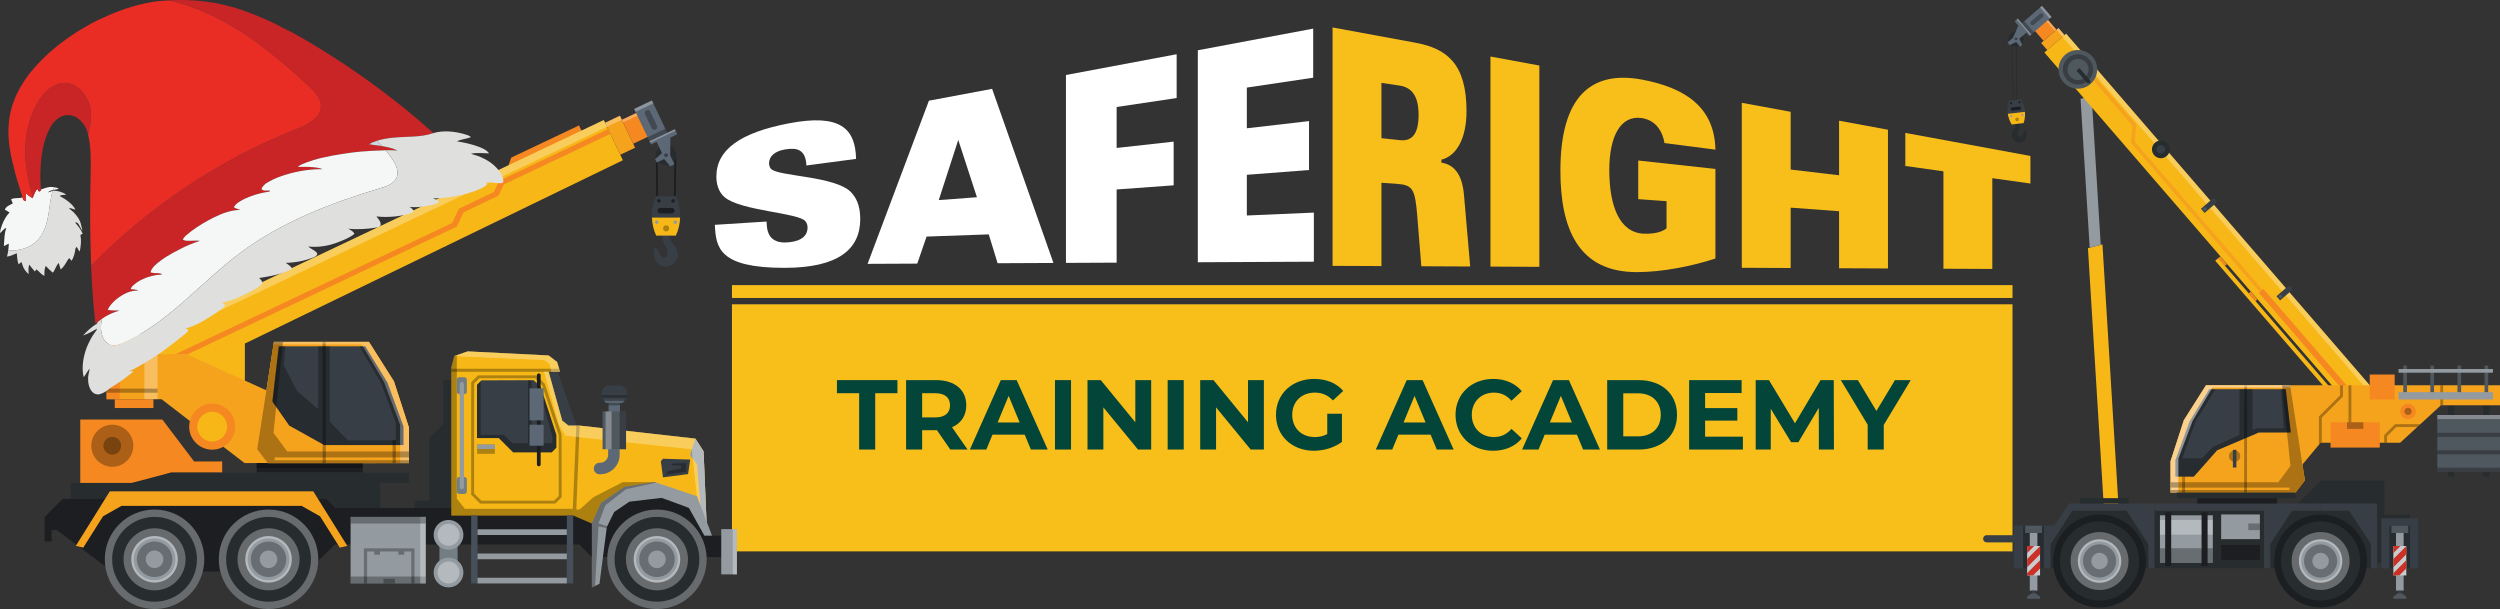 <svg xmlns="http://www.w3.org/2000/svg" viewBox="0 0 5772.73 1406.34"><rect x="0" y="0" width="5772.73" height="1406.34" fill="#333333" stroke="none"/><defs><style>.cls-1{fill:none;}.cls-1,.Graphic_Style_105,.Graphic_Style_112,.cls-2,.cls-3,.cls-4,.cls-5,.cls-6,.cls-7,.cls-8,.cls-9,.cls-10,.cls-11,.cls-12,.cls-13,.cls-14,.cls-15,.cls-16,.cls-17,.cls-18,.cls-19,.cls-20,.cls-21,.cls-22,.cls-23,.cls-24{stroke-width:0px;}.cls-25,.Graphic_Style_105,.Graphic_Style_112{opacity:.3;}.cls-25,.Graphic_Style_105,.Graphic_Style_112,.cls-24{mix-blend-mode:overlay;}.Graphic_Style_105{fill:#010101;}.Graphic_Style_112,.cls-18,.cls-24{fill:#fff;}.cls-26{isolation:isolate;}.cls-2{fill:#f58820;}.cls-3{fill:#f8bf1b;}.cls-4{fill:#f7b817;}.cls-5{fill:#50585f;}.cls-6{fill:#47505a;}.cls-7{fill:#5c6875;}.cls-8{fill:#272c2f;}.cls-9{fill:#373e45;}.cls-10{fill:#1c1e21;}.cls-11{fill:#d0d6de;}.cls-12{fill:#cb3127;}.cls-13{fill:#cacdd0;}.cls-14{fill:#c92527;}.cls-15{fill:#dfdfde;}.cls-16{fill:#939ba1;}.cls-17{fill:#727d84;}.cls-19{fill:#edf2f6;}.cls-20{fill:#f5f6f6;}.cls-21{fill:#ea2d24;}.cls-22{fill:#f5a31d;}.cls-23{fill:#04453a;}.cls-24{opacity:.5;}</style></defs><g class="cls-26"><g id="Layer_2"><g id="Layer_1-2"><rect class="cls-3" x="1690.17" y="702.63" width="2956.89" height="570.57"></rect><rect class="cls-3" x="1690.17" y="658.37" width="2956.89" height="29.65"></rect><path class="cls-23" d="M1983.88,907.95h-51.31v-30.23h139.72v30.23h-51.31v130.1h-37.11v-130.1Z"></path><path class="cls-23" d="M2194.38,1038.05l-30.92-44.67h-34.13v44.67h-37.11v-160.33h69.4c42.83,0,69.63,22.22,69.63,58.18,0,24.05-12.14,41.69-32.98,50.62l35.96,51.54h-39.85ZM2159.56,907.95h-30.23v55.89h30.23c22.68,0,34.13-10.54,34.13-27.94s-11.45-27.94-34.13-27.94Z"></path><path class="cls-23" d="M2366.16,1003.7h-74.44l-14.2,34.36h-38.02l71.46-160.33h36.65l71.69,160.33h-38.94l-14.2-34.36ZM2354.48,975.52l-25.42-61.39-25.42,61.39h50.85Z"></path><path class="cls-23" d="M2436.03,877.72h37.11v160.33h-37.11v-160.33Z"></path><path class="cls-23" d="M2658.2,877.72v160.33h-30.46l-79.94-97.35v97.35h-36.65v-160.33h30.69l79.71,97.35v-97.35h36.65Z"></path><path class="cls-23" d="M2696.23,877.72h37.11v160.33h-37.11v-160.33Z"></path><path class="cls-23" d="M2918.41,877.72v160.33h-30.46l-79.94-97.35v97.35h-36.65v-160.33h30.69l79.71,97.35v-97.35h36.65Z"></path><path class="cls-23" d="M3064.77,955.37h33.9v65.05c-17.64,13.29-41.92,20.39-64.82,20.39-50.39,0-87.5-34.59-87.5-82.92s37.11-82.92,88.18-82.92c28.17,0,51.54,9.62,67.11,27.71l-23.82,21.99c-11.68-12.37-25.2-18.09-41.46-18.09-31.15,0-52.45,20.84-52.45,51.31s21.3,51.31,51.99,51.31c10.08,0,19.47-1.83,28.86-6.87v-46.96Z"></path><path class="cls-23" d="M3303.45,1003.7h-74.44l-14.2,34.36h-38.02l71.46-160.33h36.65l71.69,160.33h-38.94l-14.2-34.36ZM3291.77,975.52l-25.42-61.39-25.42,61.39h50.85Z"></path><path class="cls-23" d="M3360.94,957.89c0-48.33,37.11-82.92,87.04-82.92,27.71,0,50.85,10.08,65.97,28.4l-23.82,21.99c-10.77-12.37-24.28-18.78-40.31-18.78-30.01,0-51.31,21.07-51.31,51.31s21.3,51.31,51.31,51.31c16.03,0,29.55-6.41,40.31-19.01l23.82,21.99c-15.12,18.55-38.25,28.63-66.2,28.63-49.7,0-86.81-34.59-86.81-82.92Z"></path><path class="cls-23" d="M3641.3,1003.7h-74.44l-14.2,34.36h-38.02l71.46-160.33h36.65l71.69,160.33h-38.94l-14.2-34.36ZM3629.62,975.52l-25.42-61.39-25.42,61.39h50.85Z"></path><path class="cls-23" d="M3711.16,877.72h72.84c52.45,0,88.41,31.61,88.41,80.17s-35.96,80.17-88.41,80.17h-72.84v-160.33ZM3782.17,1007.59c31.84,0,52.68-19.01,52.68-49.7s-20.84-49.7-52.68-49.7h-33.9v99.41h33.9Z"></path><path class="cls-23" d="M4024.51,1008.28v29.78h-124.15v-160.33h121.17v29.78h-84.29v34.82h74.44v28.86h-74.44v37.11h87.27Z"></path><path class="cls-23" d="M4199.96,1038.05l-.23-96.2-47.18,79.25h-16.72l-46.96-77.19v94.14h-34.82v-160.33h30.69l60.01,99.64,59.09-99.64h30.46l.46,160.33h-34.82Z"></path><path class="cls-23" d="M4349.76,981.25v56.8h-37.11v-57.26l-62.07-103.07h39.4l42.83,71.23,42.83-71.23h36.42l-62.3,103.53Z"></path><path class="cls-18" d="M1770.03,511.54c.39,17.01,3.47,29.23,10.78,37.04,7.7,7.86,18.09,11.82,33.49,11.3,24.26-.82,50.43-8.46,50.43-34.56,0-5.84-1.92-10.69-5-14.54-15.78-19.5-148.59-23.86-185.93-54.97-15.02-11.99-19.63-31.7-19.63-47.97,0-62.67,55.82-101.57,167.07-122.97,118.18-22.73,153.97,11.01,155.52,82.01l-114.71,15.27c-.77-17.86-5.77-28.34-14.25-33.75-8.08-5.41-19.63-5.81-34.26-3.49-24.64,3.91-37.72,16.24-37.72,32.06,0,4.7,1.54,10.47,5,13.43,18.09,17.06,146.67,16.12,183.62,52.73,10.78,10.94,21.94,28.72,21.94,62.37,0,68.74-48.5,112.97-175.15,112.97-150.9,0-158.21-46.37-160.52-99.33l119.33-7.58Z"></path><path class="cls-18" d="M2144.97,232.51l145.89-27.36,141.66,402.04-128.96.62-20.4-66.61-143.58,5.05-21.56,62.45-114.71.55,141.66-376.74ZM2255.83,455.43l-43.12-132.34-45.04,138.96,88.16-6.62Z"></path><path class="cls-18" d="M2461.39,173.16l255.6-47.94v101.17l-138.58,20.66v94.59l131.65-14.63v100.91l-131.65,9.56v168.99l-117.02.56V173.16Z"></path><path class="cls-18" d="M2765.88,116.06l266.39-49.96v113.3l-153.22,22.84v93.98l143.59-16.57v112.93l-143.59,11.05v93.99l154.75-6.7v113.36l-267.92,1.29V116.06Z"></path><path class="cls-3" d="M3077,63.39l190.85,35.14c73.14,13.48,118.45,48.55,118.45,158.23,0,65.13-24.52,103.9-57.94,111.88v7c26.01,3.73,47.53,22.85,51.99,73.38l14.48,166.34-112.86-.55-9.28-114.95c-5.21-63.88-10.05-72.78-48.64-75.5l-34.17-2.37v192.39l-112.87-.52V63.39ZM3189.87,319.16l43.07,4.48c24.14,2.54,42.71-9.77,42.71-58.28,0-45.62-17.08-63.81-44.55-67.88l-41.23-6.09v127.77Z"></path><path class="cls-3" d="M3441.62,130.52l112.87,20.79v464.8l-112.87-.52V130.52Z"></path><path class="cls-3" d="M3843.37,330.33c-1.5-11.08-5.96-24.29-14.12-35.21-8.18-11.01-20.41-19.77-38.25-22.48-48.26-7.27-74.99,41.17-74.99,119.68,0,83.9,23.74,145.15,79.82,147.28,24.51.93,42.32-4.13,52.36-12.29v-62.78l-65.34-4.67v-89.22l178.21,19.44v206.79c-52.71,17.58-122.52,31.49-181.57,31.49-134.79,0-176.37-99.82-176.37-234.36,0-171.21,70.93-232.34,189-210.05,97.27,18.38,167.08,62.5,168.93,161.6l-117.69-15.22Z"></path><path class="cls-3" d="M4021.96,237.39l112.86,20.77v133.36l111.77,13.18v-125.97l112.89,20.8v320.39l-112.89-.53v-131.64l-111.77-8.27v139.37l-112.86-.53V237.39Z"></path><path class="cls-3" d="M4487.55,395.61l-87.99-12.37v-76.34l288.85,53.19v63.7l-88-12.34v209.59l-112.86-.54v-224.9Z"></path><polygon class="cls-8" points="957.15 1179.49 957.15 1156.04 990.9 1156.04 990.9 1011.61 1023.36 979.15 1023.36 877.83 1060.43 877.83 1049.14 1179.49 957.15 1179.49"></polygon><polygon class="cls-10" points="1556.21 453.36 1557.16 358.33 1561.53 358.33 1560.58 453.36 1556.21 453.36"></polygon><polygon class="cls-10" points="1519.62 453.36 1518.66 358.33 1514.3 358.33 1515.25 453.36 1519.62 453.36"></polygon><rect class="cls-22" x="1412.91" y="271.47" width="37.9" height="81.74" transform="translate(2859.44 -19.02) rotate(154.63)"></rect><rect class="cls-2" x="1445.72" y="259.19" width="67.65" height="61.07" transform="translate(18.57 661.95) rotate(-25.37)"></rect><path class="cls-2" d="M1164.18,409.78l16.39-45.96,156.46-74.2,12.46,26.27-13.61,6.45-6.01-12.66-137.21,65.08-14.29,40.08-14.18-5.06Z"></path><polygon class="cls-4" points="1394.21 277.16 1438.23 369.98 565.42 793.32 565.42 919.94 503.23 919.94 503.23 869.83 323.89 869.83 302.97 863.69 276.4 807.66 1394.21 277.16"></polygon><path class="cls-2" d="M361.05,838.77l682.94-323.9,15.7-32.94,80.59-38.58,12.35-25.92,251.53-119.29,5.24,11.06-245.9,116.62-12.35,25.92-80.59,38.58-15.7,32.94-688.57,326.57-5.24-11.06Z"></path><path class="Graphic_Style_112" d="M1499.96,253.84l-53.7,25.47-7.43,3.52-2.94-6.2,61.12-28.99,2.94,6.2ZM276.4,807.66l7.45,15.71L1387.08,299.78l14.57-6.91,7.15-3.39,27.1-12.85-4.43-9.34-34.24,16.24-3.02-6.37L276.4,807.66Z"></path><circle class="cls-8" cx="1537.91" cy="358.33" r="23.61" transform="translate(-40.88 326.65) rotate(-11.97)"></circle><polygon class="cls-7" points="1486.63 240.93 1505.38 232.04 1540.79 306.71 1558.24 298.43 1563.76 310.07 1547.92 317.58 1547.7 358.86 1557.4 379.31 1547.71 383.91 1533.45 367.21 1516.32 375.33 1512.64 367.58 1528.61 353.67 1516.27 327.66 1503.35 333.79 1464.32 251.51 1486.63 240.93"></polygon><path class="cls-9" d="M1536.07,354.45c2.14-1.02,4.7-.1,5.72,2.04,1.02,2.14.1,4.7-2.04,5.72-2.14,1.02-4.7.1-5.72-2.04-1.02-2.14-.1-4.7,2.04-5.72Z"></path><rect class="Graphic_Style_112" x="1497.43" y="312.12" width="64.75" height="3.79" transform="translate(3046.59 -57.8) rotate(154.63)"></rect><rect class="Graphic_Style_112" x="1463.75" y="241.41" width="45.43" height="7.53" transform="translate(2934.6 -170.26) rotate(154.63)"></rect><rect class="Graphic_Style_105" x="1495.34" y="306.66" width="45.43" height="10.28" transform="translate(3023.29 -56.99) rotate(154.63)"></rect><path class="Graphic_Style_105" d="M1492.68,254.74c3.33-1.58,7.31-.16,8.89,3.17l15.35,32.37c1.58,3.33.16,7.32-3.17,8.89-3.33,1.58-7.32.16-8.9-3.17l-15.35-32.37c-1.58-3.33-.16-7.31,3.17-8.9Z"></path><path class="cls-2" d="M185.34,1117.25v-148.45h189.6s73.29,96.78,73.29,96.78h64.83v25.68h-118.39s-101.47,29.91-104.29,30.77c-2.82.86-105.04-4.78-105.04-4.78Z"></path><path class="cls-9" d="M1509.38,583.99v-4.72s-.16-6.27,3.56-6.64c3.55-.35,6.45,5.42,6.45,5.43l4.77,10.52c1.53,3.37,4.89,5.53,8.59,5.53,5.21,0,9.43-4.22,9.43-9.43,0-4.67-1.45-9.23-4.15-13.04h0c-5.36-7.57-8.25-16.62-8.25-25.9v-15.19s15.94,5.1,15.94,5.1c-.07.37-.1,2.65-.1,5.49,0,8.5,3.37,16.67,9.38,22.68,6.44,6.44,10.06,15.18,10.06,24.29,0,6.82-2.71,13.36-7.53,18.18l-1.81,1.81c-4.82,4.82-11.36,7.53-18.18,7.53h0c-6.82,0-13.36-2.71-18.18-7.53-6.39-6.39-9.99-15.06-9.99-24.1Z"></path><path class="cls-9" d="M1570.68,498.72c0,16.23-3.68,31.56-10.1,45.36h-45.32c-6.43-13.8-10.11-29.13-10.11-45.36,0-16.23,3.68-31.56,10.11-45.36h45.32c6.42,13.8,10.1,29.13,10.1,45.36Z"></path><path class="cls-4" d="M1570.47,502.43c-.52,14.84-3.97,28.91-9.89,41.65h-45.32c-5.93-12.73-9.38-26.8-9.9-41.65h65.11Z"></path><path class="cls-10" d="M1524.44,480.19h26.94c3.46,0,6.26,2.8,6.26,6.26,0,3.46-2.81,6.26-6.26,6.26h-26.94c-3.46,0-6.26-2.8-6.26-6.26,0-3.46,2.8-6.26,6.26-6.26Z"></path><circle class="Graphic_Style_105" cx="1538.14" cy="527.33" r="7.05"></circle><circle class="cls-10" cx="1521.61" cy="463.87" r="4.09"></circle><circle class="cls-10" cx="1554.22" cy="463.87" r="4.09"></circle><path class="cls-16" d="M1559.23,509.01c2.25,0,4.07,1.82,4.07,4.07,0,2.25-1.82,4.07-4.07,4.07-2.25,0-4.07-1.82-4.07-4.07,0-2.25,1.82-4.07,4.07-4.07ZM1516.6,509.01c-2.25,0-4.07,1.82-4.07,4.07,0,2.25,1.82,4.07,4.07,4.07s4.07-1.82,4.07-4.07c0-2.25-1.82-4.07-4.07-4.07Z"></path><path class="cls-22" d="M293.2,770.55h23.49c25.94,0,46.98,21.03,46.98,46.98h66.71s436.9,198.25,436.9,198.25v53.56h-302.54s-191.67-147.51-191.67-147.51h-126.84v-104.29c0-25.95,21.03-46.98,46.98-46.98Z"></path><path class="Graphic_Style_112" d="M248.38,803.44c5.99-19.06,23.79-32.89,44.82-32.89h23.49c21.03,0,38.83,13.83,44.82,32.89h-113.13Z"></path><rect class="cls-2" x="265.01" y="921.82" width="89.26" height="20.36" transform="translate(619.28 1864) rotate(-180)"></rect><path class="cls-2" d="M489.96,932c29.36,0,53.16,23.8,53.16,53.16,0,29.36-23.8,53.16-53.16,53.16-29.36,0-53.17-23.8-53.17-53.16,0-29.36,23.8-53.16,53.17-53.16Z"></path><path class="cls-4" d="M489.96,950.79c18.98,0,34.37,15.39,34.37,34.37,0,18.98-15.39,34.37-34.37,34.37-18.98,0-34.37-15.39-34.37-34.37,0-18.98,15.39-34.37,34.37-34.37Z"></path><path class="cls-4" d="M489.96,973.34c6.53,0,11.82,5.29,11.82,11.82,0,6.53-5.29,11.82-11.82,11.82-6.53,0-11.82-5.29-11.82-11.82,0-6.53,5.29-11.82,11.82-11.82Z"></path><rect class="cls-10" x="592.57" y="1069.34" width="245.17" height="21.92" transform="translate(1430.31 2160.6) rotate(-180)"></rect><rect class="Graphic_Style_105" x="592.57" y="1069.34" width="245.17" height="10.96" transform="translate(1430.31 2149.63) rotate(-180)"></rect><circle class="Graphic_Style_105" cx="259.35" cy="1029.27" r="48.57" transform="translate(-30.08 8.05) rotate(-1.68)"></circle><circle class="Graphic_Style_105" cx="259.35" cy="1029.27" r="20.49" transform="translate(-99.98 30.5) rotate(-5.64)"></circle><polygon class="cls-22" points="944.4 1069.34 618.37 1069.34 593.94 1037.39 632.47 789.34 851.86 789.34 909.64 880.48 944.4 987.59 944.4 1069.34"></polygon><polygon class="cls-22" points="944.4 1069.34 618.37 1069.34 593.94 1037.39 632.47 789.34 851.86 789.34 909.64 880.48 944.4 987.59 944.4 1069.34"></polygon><polygon class="cls-9" points="843.24 799.68 894.61 883.61 931.56 984.46 931.56 1027.68 748.66 1027.68 667.86 982.58 629.02 927.11 643.82 799.68 843.24 799.68"></polygon><path class="Graphic_Style_105" d="M667.86,982.58l-38.84-55.47,14.8-127.44h14.8s-3.6,43.85-3.6,43.85l31.01,59.51,48.86,41.97v-145.32h26.31v174.13s41.97,42.91,41.97,42.91h110.55s0-41.03,0-41.03l-34.14-92.08s-47.41-79.52-49.88-83.93h13.55s51.36,83.93,51.36,83.93l36.96,100.85v43.22h-182.9s-80.8-45.1-80.8-45.1Z"></path><path class="Graphic_Style_105" d="M914.03,1069.34h-7.52v-53.58h7.52v53.58ZM752.41,1069.34l-.21-279.99h-7.52s.22,279.99.22,279.99c0,0,4.74-.03,7.51,0Z"></path><path class="Graphic_Style_112" d="M886.86,882.36l-51.68-87.1h-203.63s.92-5.92.92-5.92h219.39s57.78,91.14,57.78,91.14l34.76,107.11v81.74h-20.44v-88.51s-37.11-98.47-37.11-98.47Z"></path><polygon class="Graphic_Style_105" points="593.94 1037.39 632.47 789.34 653.43 789.34 631.55 999.63 663.24 1042.54 944.41 1042.54 944.41 1056.31 634.2 1056.31 634.2 1062.59 944.41 1062.59 944.41 1069.34 618.37 1069.34 593.94 1037.39"></polygon><path class="Graphic_Style_112" d="M310.66,770.55h6.03c25.94,0,46.98,21.03,46.98,46.98v104.29h-30.17v-104.29c0-25.95-10.23-46.98-22.84-46.98Z"></path><path class="cls-2" d="M293.2,770.55h6.03c-12.61,0-22.84,21.03-22.84,46.98v104.29h-30.17v-104.29c0-25.95,21.03-46.98,46.98-46.98Z"></path><rect class="Graphic_Style_105" x="246.22" y="897.4" width="117.45" height="9.4" transform="translate(609.89 1804.19) rotate(-180)"></rect><polygon class="cls-8" points="592.57 1091.26 944.41 1091.26 944.41 1115.14 878.24 1115.14 878.24 1184.97 163.27 1167.92 163.27 1115.14 303.8 1115.14 394.67 1091.26 592.57 1091.26"></polygon><path class="cls-10" d="M144.42,1152.13s576.72,0,580.06,0c3.34,0,28.95,0,28.95,0l20.73,20.73h124.99s32.45,0,32.45,0h388.34s139.01-58.05,149.05-59.62c10.04-1.57,113.75,21.49,115.08,24.08,1.33,2.59,54.05,89.19,54.05,89.19l5.96,10.36h24.16s19.3,49.42,19.3,49.42h-120.02s-189.21,0-189.21,0h-11.61s-28.99-28.99-28.99-28.99h-213.57s-224.98,0-224.98,0h-126.18s-62.35,62.35-62.35,62.35h-451.7s-127.74-95.75-127.74-95.75h-11.95s0,26.62,0,26.62h-16.22v-56.99s41.41-41.41,41.41-41.41Z"></path><path class="cls-9" d="M1330.76,982.71l-45.18-131.32s-29.65.94-30.12,2.82c-.47,1.88,47.54,139.79,47.54,139.79l27.77-11.3Z"></path><path class="cls-4" d="M1632.15,1221.81c0-1.88-7.53-179.48-7.53-179.48l-18.83-29.5-267.34-30.12h-25.73s-14.43-11.3-14.43-11.3l-31.38-112.96h26.36s-6.9-22.59-6.9-22.59l-19.45-15.06-187.02-9.41-30.75,10.67-6.9,25.73v342.65s281.78,0,281.78,0l42.67,18.2,46.44-50.21,92.25-28.87,91.62,32.01,35.14,60.25Z"></path><polygon class="Graphic_Style_105" points="1338.34 1176.62 1370.47 1147.92 1437.92 1113.24 1512.28 1113.24 1509.23 1130.91 1505.38 1129.56 1413.13 1158.43 1366.69 1208.63 1324.01 1190.43 1042.23 1190.43 1042.23 847.78 1049.14 822.05 1054.79 820.09 1054.79 1151.33 1073.33 1174.81 1322.65 1174.81 1330.76 982.71 1338.45 982.71 1330.76 1176.62 1338.34 1176.62"></polygon><path class="cls-16" d="M1631.7,1210.68l-12.11-18.36-10.04-120.49-16.32-21.34,12.55-37.65,18.83,29.49s5.48,129.25,7.09,168.35Z"></path><polygon class="cls-9" points="1593.69 1061.19 1530.96 1059.24 1525.95 1064.95 1530.82 1102.29 1588.86 1094.73 1593.69 1061.19"></polygon><path class="Graphic_Style_105" d="M1087.94,1142.28v-259.59s16.01-16,16.01-16h134.5s19.4,19.4,19.4,19.4l38.91,117.44.17,144.63-14.71,14.71h-173.69s-20.59-20.59-20.59-20.59ZM1290.09,1145.33v-140.18s-38.23-115.38-38.23-115.38l-16.25-16.26h-128.84s-12,12-12,12v253.93s16.59,16.59,16.59,16.59h168.03s10.71-10.71,10.71-10.71Z"></path><rect class="cls-17" x="1054.79" y="1101.32" width="23.22" height="39.22" rx="5.65" ry="5.65"></rect><rect class="cls-17" x="1054.79" y="871" width="23.22" height="39.22" rx="5.65" ry="5.65"></rect><rect class="cls-6" x="1087.94" y="1190.35" width="14.68" height="156.89" transform="translate(2190.56 2537.58) rotate(-180)"></rect><rect class="cls-6" x="1308.87" y="1190.35" width="14.68" height="156.89" transform="translate(2632.41 2537.58) rotate(-180)"></rect><rect class="cls-16" x="1102.62" y="1334.06" width="206.25" height="13.18" transform="translate(2411.48 2681.3) rotate(-180)"></rect><rect class="cls-16" x="1102.62" y="1278.13" width="206.25" height="13.18" transform="translate(2411.48 2569.43) rotate(-180)"></rect><rect class="cls-16" x="1102.62" y="1222.2" width="206.25" height="13.18" transform="translate(2411.48 2457.57) rotate(-180)"></rect><rect class="cls-17" x="1014.76" y="1234.98" width="41.93" height="86.98" transform="translate(2071.46 2556.94) rotate(-180)"></rect><circle class="cls-16" cx="1035.73" cy="1234.98" r="34.38" transform="translate(-467.16 652.54) rotate(-28.83)"></circle><circle class="Graphic_Style_112" cx="1035.73" cy="1234.98" r="25.44" transform="translate(-365.4 2031.68) rotate(-79.64)"></circle><circle class="cls-16" cx="1035.73" cy="1321.96" r="34.38" transform="translate(-509.1 663.32) rotate(-28.83)"></circle><circle class="Graphic_Style_112" cx="1035.73" cy="1321.96" r="25.44" transform="translate(-450.97 2103.02) rotate(-79.64)"></circle><rect class="cls-16" x="1665.41" y="1221.81" width="36.24" height="104.49" transform="translate(3367.06 2548.12) rotate(-180)"></rect><rect class="Graphic_Style_112" x="1692.08" y="1221.81" width="9.57" height="104.49" transform="translate(3393.73 2548.12) rotate(-180)"></rect><polygon class="cls-9" points="1232.32 877.83 1248.32 893.05 1284.57 1004.13 1284.57 1033.78 1273.9 1044.45 1184.78 1044.45 1151.83 1011.5 1101.47 1011.5 1101.47 888.62 1111.81 878.29 1232.32 877.83"></polygon><polygon class="Graphic_Style_105" points="1184.78 1044.45 1151.83 1011.49 1101.47 1011.49 1101.47 888.62 1109.95 880.15 1109.95 1004.13 1163.6 1004.13 1182.9 1023.43 1219.14 1023.43 1219.14 877.88 1227.62 877.85 1227.62 1023.43 1275.62 1023.43 1275.62 1007.9 1242.07 887.1 1248.32 893.05 1284.57 1004.13 1284.57 1033.78 1273.9 1044.45 1184.78 1044.45"></polygon><rect class="Graphic_Style_105" x="1101.78" y="1026.48" width="40.95" height="21.42" transform="translate(2244.5 2074.38) rotate(-180)"></rect><rect class="cls-16" x="1101.78" y="1026.48" width="40.95" height="10.28" transform="translate(2244.5 2063.24) rotate(-180)"></rect><circle class="cls-8" cx="1516.96" cy="1291.48" r="114.86" transform="translate(-468.91 1450.92) rotate(-45)"></circle><path class="Graphic_Style_112" d="M1402.1,1291.48c0,63.44,51.42,114.86,114.86,114.86s114.86-51.43,114.86-114.86c0-63.44-51.42-114.86-114.86-114.86-63.44,0-114.86,51.43-114.86,114.86ZM1419.01,1291.48c0-54.09,43.85-97.94,97.94-97.94,54.1,0,97.94,43.85,97.94,97.94,0,54.09-43.85,97.94-97.94,97.94-54.1,0-97.94-43.85-97.94-97.94Z"></path><circle class="cls-16" cx="1516.96" cy="1291.48" r="53.72" transform="translate(.71 2583.79) rotate(-80.85)"></circle><path class="Graphic_Style_112" d="M1445.28,1291.48c0,39.59,32.09,71.68,71.68,71.68,39.59,0,71.68-32.09,71.68-71.68,0-39.59-32.09-71.68-71.68-71.68-39.59,0-71.68,32.09-71.68,71.68ZM1468.72,1291.48c0-26.64,21.6-48.24,48.24-48.24,26.64,0,48.24,21.6,48.24,48.24,0,26.64-21.6,48.24-48.24,48.24-26.64,0-48.24-21.6-48.24-48.24Z"></path><circle class="Graphic_Style_105" cx="1516.96" cy="1291.48" r="40.96" transform="translate(-381.7 687.99) rotate(-22.78)"></circle><circle class="cls-16" cx="1516.96" cy="1291.48" r="20.31"></circle><circle class="cls-8" cx="620.07" cy="1291.48" r="114.86" transform="translate(-731.6 816.72) rotate(-45)"></circle><path class="Graphic_Style_112" d="M505.21,1291.48c0,63.44,51.42,114.86,114.86,114.86,63.44,0,114.86-51.43,114.86-114.86,0-63.44-51.42-114.86-114.86-114.86-63.44,0-114.86,51.43-114.86,114.86ZM522.12,1291.48c0-54.09,43.85-97.94,97.94-97.94,54.1,0,97.94,43.85,97.94,97.94,0,54.09-43.85,97.94-97.94,97.94-54.1,0-97.94-43.85-97.94-97.94Z"></path><circle class="cls-16" cx="620.07" cy="1291.48" r="53.72" transform="translate(-753.56 1698.38) rotate(-80.85)"></circle><path class="Graphic_Style_112" d="M548.39,1291.48c0,39.59,32.09,71.68,71.68,71.68,39.59,0,71.68-32.09,71.68-71.68,0-39.59-32.09-71.68-71.68-71.68-39.59,0-71.68,32.09-71.68,71.68ZM571.83,1291.48c0-26.64,21.6-48.24,48.24-48.24,26.64,0,48.24,21.6,48.24,48.24,0,26.64-21.6,48.24-48.24,48.24-26.64,0-48.24-21.6-48.24-48.24Z"></path><circle class="Graphic_Style_105" cx="620.07" cy="1291.48" r="40.96" transform="translate(-451.64 340.77) rotate(-22.78)"></circle><circle class="cls-16" cx="620.07" cy="1291.48" r="20.31"></circle><circle class="cls-8" cx="356.87" cy="1291.48" r="114.86" transform="translate(-808.69 630.61) rotate(-45)"></circle><path class="Graphic_Style_112" d="M242.01,1291.48c0,63.44,51.42,114.86,114.86,114.86,63.44,0,114.86-51.43,114.86-114.86,0-63.44-51.42-114.86-114.86-114.86-63.44,0-114.86,51.43-114.86,114.86ZM258.93,1291.48c0-54.09,43.85-97.94,97.94-97.94,54.1,0,97.94,43.85,97.94,97.94,0,54.09-43.85,97.94-97.94,97.94-54.1,0-97.94-43.85-97.94-97.94Z"></path><circle class="cls-16" cx="356.87" cy="1291.48" r="53.72"></circle><path class="Graphic_Style_112" d="M285.19,1291.48c0,39.59,32.09,71.68,71.68,71.68,39.59,0,71.68-32.09,71.68-71.68,0-39.59-32.09-71.68-71.68-71.68-39.59,0-71.68,32.09-71.68,71.68ZM308.63,1291.48c0-26.64,21.6-48.24,48.24-48.24,26.64,0,48.24,21.6,48.24,48.24,0,26.64-21.6,48.24-48.24,48.24-26.64,0-48.24-21.6-48.24-48.24Z"></path><circle class="Graphic_Style_105" cx="356.87" cy="1291.48" r="40.96" transform="translate(-494.91 257.2) rotate(-24.03)"></circle><circle class="cls-16" cx="356.87" cy="1291.48" r="20.31" transform="translate(-974.72 1440.29) rotate(-80.93)"></circle><polygon class="Graphic_Style_105" points="1042.23 851.39 1291.1 851.39 1293.26 858.45 1266.9 858.45 1042.23 858.45 1042.23 851.39"></polygon><path class="cls-16" d="M1061.5,1124.85v-238.16c0-2.71,2.19-4.9,4.89-4.9,2.7,0,4.89,2.19,4.89,4.9v238.16c0,2.71-2.19,4.9-4.89,4.9-2.7,0-4.89-2.19-4.89-4.9Z"></path><g class="cls-25"><path class="cls-18" d="M1290.09,978.29l-33.47-119.83h10.28s31.38,112.96,31.38,112.96l14.43,11.3h25.73s267.34,30.12,267.34,30.12l18.83,29.5s7.53,177.6,7.53,179.48l-19.61-33.62-2.98-42.31-11.89-108.69-291.81-31.3-15.77-27.61Z"></path><polygon class="cls-18" points="1266.9 820.8 1286.36 835.86 1293.26 858.45 1273.98 858.45 1269.29 840.11 1256.63 831.14 1049.14 822.05 1079.89 811.38 1266.9 820.8"></polygon><path class="cls-18" d="M1290.09,978.29l-33.47-119.83h10.28s31.38,112.96,31.38,112.96l14.43,11.3h25.73s267.34,30.12,267.34,30.12l18.83,29.5s7.53,177.6,7.53,179.48l-19.61-33.62-2.98-42.31-11.89-108.69-291.81-31.3-15.77-27.61Z"></path><polygon class="cls-18" points="1266.9 820.8 1286.36 835.86 1293.26 858.45 1273.98 858.45 1269.29 840.11 1256.63 831.14 1049.14 822.05 1079.89 811.38 1266.9 820.8"></polygon></g><path class="cls-16" d="M1644.07,1236.87c-1.88,0-17.57,0-17.57,0l-35.77-64.01s-61.5-23.22-63.38-23.22c-1.88,0-74.05,8.79-74.05,8.79l-35.14,23.85-16.94,34.52-16.94,131.16-17.57,8.79v-148.11s20.71-47.07,20.71-47.07l54.6-37.65,70.29-10.67,97.27,32.63,34.52,91Z"></path><path class="Graphic_Style_105" d="M1441.99,1123.91l70.29-10.67,2.96.99-69.96,15.51-47.49,36.95-15.94,41.93,20.12,6.58-.77,1.58-.37,2.89c-8.18-1.93-18.98-4.46-18.98-4.46l-7.83,137.85-7.33,3.67v-148.11s20.71-47.07,20.71-47.07l54.6-37.65Z"></path><polygon class="Graphic_Style_105" points="1537.69 1095.53 1583.84 1089.52 1584.39 1069.44 1551.93 1070.7 1550.51 1073.85 1573.38 1075.23 1572.56 1081.52 1541.46 1088.15 1537.69 1095.53"></polygon><path class="cls-10" d="M1239.76,1072.44v-205.88c0-2.39,1.94-4.33,4.33-4.33,2.39,0,4.33,1.93,4.33,4.33v205.88c0,2.39-1.94,4.33-4.33,4.33-2.39,0-4.33-1.93-4.33-4.33Z"></path><path class="cls-7" d="M1223.93,896.66h30.78c.31,0,.55.25.55.55v72.79c0,.31-.25.55-.55.55h-30.78c-.61,0-1.11-.5-1.11-1.11v-71.68c0-.61.5-1.11,1.11-1.11ZM1255.26,1028.2v-46.27c0-.61-.5-1.11-1.11-1.11h-30.78c-.31,0-.55.25-.55.55v47.38c0,.31.25.55.55.55h30.78c.61,0,1.11-.5,1.11-1.11Z"></path><polygon class="cls-22" points="253.52 1134.6 461.85 1134.6 479.28 1134.6 723.42 1134.6 801.89 1260.48 784.73 1264.57 738.95 1192.1 696.45 1168.12 479.28 1168.12 461.85 1168.12 280.49 1168.12 237.99 1192.1 192.21 1264.57 175.05 1260.48 253.52 1134.6"></polygon><rect class="cls-16" x="809.57" y="1193.54" width="173.58" height="153.7"></rect><path class="Graphic_Style_105" d="M957.15,1266.17v81.07h-7.45v-73.88s-16.3,0-16.3,0v7.63h-13.5v-7.63s-42.37,0-42.37,0v7.63h-13.5v-7.63s-16.3,0-16.3,0v73.88h-7.45v-81.07h116.86Z"></path><rect class="Graphic_Style_105" x="809.57" y="1331.22" width="173.58" height="16.02"></rect><rect class="Graphic_Style_112" x="970.34" y="1193.54" width="12.8" height="153.7" transform="translate(1953.49 2540.78) rotate(-180)"></rect><rect class="Graphic_Style_105" x="809.57" y="1193.54" width="173.58" height="15.4"></rect><rect class="Graphic_Style_105" x="885.45" y="1336.45" width="26.54" height="10.79" transform="translate(1797.45 2683.69) rotate(-180)"></rect><polygon class="cls-7" points="1394.95 919.56 1394.95 926.34 1399.69 930.58 1405.28 930.58 1405.28 986.7 1418.41 987.71 1431.54 986.7 1431.54 930.58 1437.13 930.58 1441.87 926.34 1441.87 919.56 1394.95 919.56"></polygon><rect class="Graphic_Style_105" x="1394.95" y="919.56" width="46.92" height="6.78"></rect><rect class="Graphic_Style_105" x="1405.28" y="930.58" width="26.26" height="5.37"></rect><path class="cls-9" d="M1430.35,889.92h-23.89c-9.54,0-17.28,7.74-17.28,17.28v15.25s58.44,0,58.44,0v-15.25c0-9.54-7.74-17.28-17.28-17.28Z"></path><rect class="Graphic_Style_105" x="1389.19" y="912.65" width="58.44" height="5.08"></rect><path class="cls-7" d="M1384.46,1068.56h1.39c10.15,0,18.39-8.23,18.39-18.39v-58.08h26.59v58.08c0,24.84-20.14,44.98-44.98,44.98h-1.38c-7.34,0-13.3-5.95-13.3-13.3,0-7.34,5.95-13.3,13.3-13.3Z"></path><rect class="cls-5" x="1374.82" y="966.52" width="87.34" height="54.24" transform="translate(424.85 2412.14) rotate(-90)"></rect><rect class="Graphic_Style_112" x="1361.61" y="986.69" width="87.34" height="13.91" transform="translate(411.64 2398.92) rotate(-90)"></rect><rect class="Graphic_Style_105" x="1394.55" y="986.25" width="87.34" height="14.79" transform="translate(444.58 2431.86) rotate(-90)"></rect><path class="cls-8" d="M4649.52,256.54c-.36-.27-.64-.59-.64-.77l-5.5-177.15c0-.1.08-.14.24-.1.16.03.37.14.6.29l11.86,7.86c.45.29.8.69.8.89l1.03,173.23c0,.2-.37.12-.82-.17-.46-.3-.82-.7-.83-.9l-1.03-172.87-10.21-6.76,5.49,176.77c0,.2-.36.13-.81-.16-.07-.04-.13-.09-.19-.13Z"></path><polygon class="cls-4" points="4892.26 1175.22 4854.76 564.26 4821.26 573.06 4858.22 1175.22 4892.26 1175.22"></polygon><polygon class="cls-16" points="4804.17 228.33 4825.26 572.01 4850.76 565.31 4829.67 221.63 4804.17 228.33"></polygon><path class="cls-8" d="M4679.1,308.01l-.33-2.87s-.34-3.82-2.63-3.78c-2.18.04-3.53,3.74-3.53,3.74l-2.16,6.72c-.69,2.15-2.58,3.7-4.82,3.96-3.16.36-6.02-1.9-6.38-5.06-.33-2.83.23-5.7,1.6-8.2h0c2.72-4.97,3.83-10.66,3.18-16.29l-1.07-9.22-9.31,4.21c.07.22.25,1.6.44,3.33.6,5.16-.87,10.35-4.09,14.42-3.46,4.36-5.04,9.92-4.4,15.44.48,4.14,2.58,7.91,5.85,10.5l1.22.97c3.26,2.59,7.42,3.77,11.56,3.29h0c4.14-.48,7.91-2.58,10.5-5.85,3.43-4.33,5-9.84,4.36-15.32Z"></path><path class="cls-9" d="M4635.92,260.6c1.14,9.85,4.45,18.88,9.32,26.81l27.49-3.19c2.93-8.82,4.08-18.38,2.94-28.23-1.14-9.85-4.45-18.89-9.32-26.8l-27.49,3.19c-2.92,8.82-4.08,18.38-2.94,28.23Z"></path><path class="cls-4" d="M4636.3,262.83c1.36,8.97,4.44,17.26,8.93,24.57l27.49-3.19c2.7-8.14,3.81-16.92,3.08-25.96l-39.5,4.58Z"></path><path class="cls-10" d="M4662.66,246.11l-16.34,1.89c-2.1.24-3.6,2.14-3.36,4.24.24,2.1,2.14,3.6,4.24,3.36l16.34-1.89c2.1-.24,3.6-2.14,3.36-4.24-.24-2.1-2.14-3.6-4.24-3.36Z"></path><path class="Graphic_Style_105" d="M4657.17,271.39c-2.36.27-4.05,2.41-3.78,4.77.27,2.36,2.41,4.05,4.77,3.78,2.36-.27,4.05-2.41,3.78-4.77-.27-2.36-2.41-4.05-4.77-3.78Z"></path><path class="cls-10" d="M4662.95,233.53c-1.37.16-2.35,1.4-2.19,2.77.16,1.37,1.4,2.35,2.77,2.19,1.37-.16,2.35-1.4,2.19-2.77-.16-1.37-1.4-2.35-2.77-2.19Z"></path><path class="cls-10" d="M4643.16,235.82c1.37-.16,2.61.82,2.77,2.19.16,1.37-.82,2.61-2.19,2.77-1.37.16-2.61-.82-2.77-2.19-.16-1.37.82-2.61,2.19-2.77Z"></path><path class="cls-16" d="M4646.34,268.22c.16,1.36-.82,2.6-2.18,2.76-1.36.16-2.6-.82-2.76-2.18-.16-1.36.82-2.6,2.18-2.76,1.36-.16,2.6.82,2.76,2.18ZM4667.26,265.79c.16,1.36,1.39,2.34,2.76,2.18,1.36-.16,2.34-1.39,2.18-2.76-.16-1.36-1.39-2.34-2.76-2.18-1.36.16-2.34,1.39-2.18,2.76Z"></path><polygon class="cls-8" points="4710.65 1293.69 4734.9 1312.26 5483.27 1312.26 5483.27 1179.23 4781.09 1170.92 4722.75 1254.61 4710.65 1293.69"></polygon><polygon class="cls-8" points="5305.41 1162.6 5358.48 1109.53 5505.92 1109.53 5505.92 1187.96 5564.68 1187.96 5564.68 1299.51 5482.64 1299.51 5482.64 1170.92 5305.41 1162.6"></polygon><circle class="cls-8" cx="5358.48" cy="1295.43" r="107.26" transform="translate(653.45 4168.44) rotate(-45)"></circle><path class="Graphic_Style_105" d="M5358.48,1188.18c-59.24,0-107.26,48.02-107.26,107.26s48.02,107.26,107.26,107.26c59.24,0,107.26-48.02,107.26-107.26,0-59.24-48.02-107.26-107.26-107.26ZM5358.48,1386.89c-50.51,0-91.46-40.95-91.46-91.46s40.95-91.46,91.46-91.46c50.51,0,91.46,40.95,91.46,91.46s-40.95,91.46-91.46,91.46Z"></path><circle class="cls-16" cx="5358.48" cy="1295.43" r="50.16" transform="translate(653.45 4168.44) rotate(-45)"></circle><path class="Graphic_Style_112" d="M5358.48,1228.5c-36.97,0-66.93,29.97-66.93,66.93s29.96,66.93,66.93,66.93c36.97,0,66.93-29.97,66.93-66.93s-29.96-66.93-66.93-66.93ZM5358.48,1340.48c-24.88,0-45.04-20.17-45.04-45.04s20.17-45.04,45.04-45.04,45.04,20.17,45.04,45.04c0,24.88-20.17,45.04-45.04,45.04Z"></path><circle class="Graphic_Style_105" cx="5358.48" cy="1295.43" r="38.25" transform="translate(653.45 4168.44) rotate(-45)"></circle><circle class="cls-16" cx="5358.48" cy="1295.43" r="18.97" transform="translate(653.45 4168.44) rotate(-45)"></circle><circle class="cls-8" cx="4848.03" cy="1295.48" r="107.26" transform="translate(503.91 3807.51) rotate(-45)"></circle><path class="Graphic_Style_105" d="M4848.03,1188.22c-59.24,0-107.26,48.02-107.26,107.26s48.02,107.26,107.26,107.26c59.24,0,107.26-48.02,107.26-107.26s-48.02-107.26-107.26-107.26ZM4848.03,1386.94c-50.51,0-91.46-40.95-91.46-91.46,0-50.51,40.95-91.46,91.46-91.46s91.46,40.95,91.46,91.46-40.95,91.46-91.46,91.46Z"></path><circle class="cls-16" cx="4848.03" cy="1295.48" r="50.16" transform="translate(503.91 3807.51) rotate(-45)"></circle><path class="Graphic_Style_112" d="M4848.03,1228.55c-36.97,0-66.93,29.97-66.93,66.93s29.96,66.93,66.93,66.93,66.93-29.97,66.93-66.93-29.96-66.93-66.93-66.93ZM4848.03,1340.52c-24.88,0-45.04-20.17-45.04-45.04s20.17-45.04,45.04-45.04,45.04,20.17,45.04,45.04-20.17,45.04-45.04,45.04Z"></path><circle class="Graphic_Style_105" cx="4848.03" cy="1295.48" r="38.25" transform="translate(-143.75 781.9) rotate(-9.09)"></circle><path class="cls-16" d="M4848.03,1276.51c-10.48,0-18.97,8.49-18.97,18.97,0,10.48,8.49,18.97,18.97,18.97,10.48,0,18.97-8.49,18.97-18.97s-8.49-18.97-18.97-18.97Z"></path><rect class="cls-16" x="4987.52" y="1189.9" width="122.1" height="110.03"></rect><rect class="Graphic_Style_105" x="4987.52" y="1265.98" width="122.1" height="33.95"></rect><rect class="Graphic_Style_112" x="4987.52" y="1200.64" width="122.1" height="33.95"></rect><rect class="cls-10" x="4999.59" y="1182.97" width="13.91" height="123.89"></rect><rect class="cls-10" x="5083.63" y="1182.97" width="13.91" height="123.89" transform="translate(10181.18 2489.83) rotate(180)"></rect><path class="cls-9" d="M4777.58,1162.6l-33.26,51h-93.68v22.17h-63.19c-4.59,0-8.31,3.72-8.31,8.31h0c0,4.59,3.72,8.31,8.31,8.31h63.19v59.86h84.26v-55.43l50.44-77.6h65.96v-16.63h-73.72Z"></path><rect class="Graphic_Style_105" x="4671.77" y="1213.82" width="47.39" height="98.45"></rect><polygon class="cls-9" points="4974.91 1312.26 4974.91 1162.6 4844.37 1162.6 4844.37 1179.23 4910.33 1179.23 4960.77 1256.83 4960.77 1312.26 4974.91 1312.26"></polygon><polygon class="cls-9" points="5227.94 1312.26 5227.94 1162.6 5358.48 1162.6 5358.48 1179.23 5292.52 1179.23 5242.08 1256.83 5242.08 1312.26 5227.94 1312.26"></polygon><polygon class="cls-9" points="5489.02 1312.26 5489.02 1162.6 5358.48 1162.6 5358.48 1179.23 5424.44 1179.23 5474.88 1256.83 5474.88 1312.26 5489.02 1312.26"></polygon><rect class="cls-9" x="4974.91" y="1162.6" width="253.04" height="16.63"></rect><rect class="cls-16" x="5128.86" y="1187.96" width="89.38" height="56.95"></rect><rect class="cls-10" x="5128.86" y="1258.22" width="89.38" height="34.92"></rect><rect class="Graphic_Style_105" x="5191.64" y="1208.75" width="26.61" height="15.38"></rect><rect class="cls-9" x="5498.72" y="1196.97" width="84.81" height="115.29"></rect><rect class="cls-5" x="4676.28" y="1213.82" width="38.94" height="16.91"></rect><rect class="cls-16" x="4686.95" y="1230.72" width="17.6" height="133.1"></rect><rect class="cls-9" x="4691.87" y="1363.82" width="7.76" height="6.1"></rect><polygon class="cls-5" points="4699.63 1369.92 4691.87 1369.92 4680.85 1377.4 4680.85 1382.6 4710.65 1382.6 4710.65 1377.4 4699.63 1369.92"></polygon><rect class="cls-13" x="4680.85" y="1260.81" width="29.8" height="67.9"></rect><path class="cls-12" d="M4680.85,1290.8l29.8-29.8v19.05l-29.8,29.8v-19.05ZM4680.85,1328.71h13.82l15.97-15.97v-19.05l-29.8,29.8v5.23ZM4680.85,1277.16l16.35-16.35h-16.35v16.35Z"></path><rect class="Graphic_Style_105" x="5517.43" y="1213.82" width="47.39" height="98.45"></rect><rect class="cls-5" x="5521.94" y="1213.82" width="38.94" height="16.91"></rect><rect class="cls-16" x="5532.6" y="1230.72" width="17.6" height="133.1"></rect><rect class="cls-9" x="5537.52" y="1363.82" width="7.76" height="6.1"></rect><polygon class="cls-5" points="5545.29 1369.92 5537.52 1369.92 5526.51 1377.4 5526.51 1382.6 5556.3 1382.6 5556.3 1377.4 5545.29 1369.92"></polygon><rect class="cls-13" x="5526.51" y="1260.81" width="29.8" height="67.9"></rect><path class="cls-12" d="M5526.51,1290.8l29.8-29.8v19.05l-29.8,29.8v-19.05ZM5526.51,1328.71h13.82l15.97-15.97v-19.05s-29.8,29.8-29.8,29.8v5.23ZM5526.51,1277.16l16.35-16.35h-16.35v16.35Z"></path><rect class="cls-8" x="5733.79" y="935.77" width="14.48" height="164.75" transform="translate(11482.07 2036.28) rotate(-180)"></rect><rect class="cls-8" x="5652.42" y="935.77" width="14.48" height="164.75"></rect><polygon class="cls-4" points="5429.21 951.29 5122.26 595.87 5115.11 602.04 5416.73 951.29 5429.21 951.29"></polygon><rect class="cls-2" x="5120.54" y="599.64" width="23.82" height="6.34" transform="translate(2234.04 -3675.58) rotate(49.19)"></rect><rect class="cls-2" x="5190.82" y="681.02" width="23.82" height="6.34" transform="translate(2319.97 -3700.58) rotate(49.19)"></rect><circle class="cls-8" cx="4655.1" cy="89.71" r="17.6" transform="translate(4463.05 4741.71) rotate(-88.74)"></circle><rect class="cls-22" x="4729.7" y="63.51" width="21.51" height="52.8" transform="translate(1710.08 -3556.57) rotate(49.19)"></rect><rect class="cls-2" x="4701.69" y="47.52" width="38.39" height="39.45" transform="translate(7755.62 3684.09) rotate(-130.81)"></rect><polygon class="cls-4" points="5437.59 951.29 5525.26 951.29 4770.91 77.81 4720.69 121.18 5361.24 862.88 5437.59 951.29"></polygon><path class="cls-22" d="M5217.86,674.41l-297.09-344,2.95-40.3-101.93-118.02,6.46-5.58,104.24,120.7-2.95,40.3,294.78,341.33-6.46,5.58Z"></path><polygon class="cls-2" points="5471.74 951.29 5226.32 667.11 5215.86 676.14 5453.48 951.29 5471.74 951.29"></polygon><polygon class="Graphic_Style_112" points="4719.91 42.72 4741.95 68.24 4745 71.77 4748.35 68.88 4723.26 39.82 4719.91 42.72"></polygon><polygon class="Graphic_Style_112" points="5525.26 951.29 4770.91 77.81 4767.46 80.79 4753.41 64.51 4748.35 68.88 4759.48 81.76 4762.41 85.15 4768.39 92.08 5510.42 951.29 5525.26 951.29"></polygon><polygon class="cls-7" points="4725.39 25.1 4715.28 13.4 4668.67 53.65 4659.26 42.76 4652 49.03 4660.53 58.92 4648.26 87.13 4635.5 98.15 4640.73 104.21 4655.47 97.11 4664.71 107.8 4669.55 103.62 4662.85 89.33 4679.08 75.31 4686.05 83.38 4737.41 39.02 4725.39 25.1"></polygon><path class="cls-9" d="M4657.52,87.62c-1.15-1.34-3.18-1.49-4.51-.33-1.34,1.15-1.49,3.18-.33,4.51,1.15,1.34,3.18,1.48,4.51.33,1.34-1.15,1.49-3.18.33-4.51Z"></path><rect class="Graphic_Style_112" x="4649.83" y="60.53" width="48.26" height="2.83" transform="translate(1665.87 -3515.93) rotate(49.19)"></rect><rect class="Graphic_Style_112" x="4707.29" y="25.24" width="33.86" height="5.61" transform="translate(1657.63 -3565.71) rotate(49.19)"></rect><rect class="Graphic_Style_105" x="4665.7" y="60.13" width="33.86" height="7.66" transform="translate(1670.41 -3521.8) rotate(49.19)"></rect><path class="Graphic_Style_105" d="M4717.11,32.69c-1.8-2.08-4.94-2.31-7.02-.51l-20.21,17.45c-2.08,1.8-2.31,4.94-.51,7.02,1.8,2.08,4.94,2.31,7.02.51l20.21-17.45c2.08-1.8,2.31-4.94.51-7.02Z"></path><circle class="cls-5" cx="4798.23" cy="160.2" r="44.66" transform="translate(4294.3 4934.58) rotate(-85.89)"></circle><circle class="Graphic_Style_105" cx="4798.23" cy="160.2" r="34.93"></circle><circle class="cls-5" cx="4798.23" cy="160.2" r="24.39" transform="translate(494.72 2288.22) rotate(-28.22)"></circle><path class="cls-8" d="M4825.73,185.12l-24.08-27.88-6.86,5.92,24.08,27.88c1.64,1.89,4.5,2.1,6.39.47,1.89-1.64,2.1-4.5.47-6.39Z"></path><path class="cls-8" d="M5005.14,331.47c-7.41-8.58-20.36-9.52-28.94-2.12-8.58,7.41-9.53,20.36-2.12,28.94,7.41,8.58,20.36,9.52,28.94,2.12,8.58-7.41,9.53-20.36,2.12-28.94Z"></path><path class="cls-9" d="M4997.03,338.47c-3.54-4.1-9.73-4.55-13.83-1.01-4.1,3.54-4.55,9.73-1.01,13.83,3.54,4.1,9.73,4.55,13.83,1.01,4.1-3.54,4.55-9.73,1.01-13.83Z"></path><path class="cls-9" d="M5116.73,460.68c-2.31-2.68-6.35-2.97-9.02-.66l-25.52,22.04,8.36,9.69,25.52-22.04c2.67-2.31,2.97-6.35.66-9.02Z"></path><path class="cls-5" d="M5094.23,480.11c-1.44-1.67-3.97-1.86-5.64-.41-1.67,1.44-1.86,3.97-.41,5.64,1.44,1.67,3.97,1.86,5.64.41,1.67-1.44,1.86-3.97.41-5.64Z"></path><path class="cls-9" d="M5291.1,662.58c-2.31-2.68-6.35-2.97-9.02-.66l-25.52,22.04,8.36,9.69,25.52-22.04c2.67-2.31,2.97-6.35.66-9.02Z"></path><path class="cls-5" d="M5268.61,682.01c-1.44-1.67-3.97-1.86-5.64-.41-1.67,1.44-1.86,3.97-.41,5.64,1.44,1.67,3.97,1.86,5.64.41,1.67-1.44,1.86-3.97.41-5.64Z"></path><polygon class="cls-22" points="5288.04 889.61 5772.73 889.61 5772.73 935.77 5636.37 935.77 5542.22 1022.24 5358.5 1022.24 5277.99 1118.95 5288.04 889.61"></polygon><path class="Graphic_Style_105" d="M5354.65,1026.86v-65.25l48.74-48.74v-23.26h6.65v26.01l-48.74,48.74v57.88h-2.8s-3.85,4.62-3.85,4.62ZM5588.86,979.4h-58.47l-25.24,25.24v17.59h6.65v-14.84l21.34-21.34h48.49s7.23-6.65,7.23-6.65ZM5634.85,889.61v47.55l1.52-1.4h5.13s0-46.15,0-46.15h-6.65ZM5429.48,889.61h-6.65v132.63s6.65,0,6.65,0v-132.63Z"></path><rect class="cls-2" x="5381.5" y="975.04" width="113.63" height="58.48"></rect><rect class="cls-2" x="5471.95" y="864.83" width="57.55" height="57.55"></rect><rect class="Graphic_Style_105" x="5419.49" y="975.04" width="37.66" height="15.35"></rect><polygon class="cls-22" points="5012 1137.38 5300.51 1137.38 5322.13 1109.11 5288.04 889.61 5093.89 889.61 5042.76 970.26 5012 1065.04 5012 1137.38"></polygon><polygon class="cls-22" points="5012 1137.38 5300.51 1137.38 5322.13 1109.11 5288.04 889.61 5093.89 889.61 5042.76 970.26 5012 1065.04 5012 1137.38"></polygon><polygon class="cls-9" points="5119.52 1039.65 5215.96 998.6 5289.58 998.6 5277.99 898.76 5101.52 898.76 5056.06 973.03 5023.36 1062.27 5023.36 1100.52 5065.71 1100.52 5119.52 1039.65"></polygon><polygon class="Graphic_Style_105" points="5277.99 898.76 5266.99 898.76 5273.61 988.94 5210.98 988.94 5201 992.82 5201 898.76 5171.07 898.76 5171.07 1004.46 5109.54 1032.17 5085.15 1058.23 5038.88 1058.23 5069.63 973.42 5115.45 898.76 5101.52 898.76 5056.06 973.03 5023.36 1062.27 5023.36 1100.52 5065.71 1100.52 5119.52 1039.65 5215.96 998.6 5289.58 998.6 5277.99 898.76"></polygon><path class="Graphic_Style_105" d="M5038.88,1100.52h6.65v36.86h-6.65v-36.86ZM5188.54,1137.38l.19-247.77h-6.65l-.18,247.77c2.45-.03,6.65,0,6.65,0Z"></path><path class="cls-24" d="M5030.08,1059.06v78.32h-18.08v-72.34l30.76-94.78,51.13-80.65h194.14s.82,5.24.82,5.24h-180.2s-45.73,77.08-45.73,77.08l-32.84,87.13Z"></path><polygon class="Graphic_Style_105" points="5322.13 1109.11 5288.04 889.61 5269.48 889.61 5288.85 1075.69 5260.81 1113.67 5012 1113.67 5012 1125.85 5286.5 1125.85 5286.5 1131.41 5012 1131.41 5012 1137.38 5300.51 1137.38 5322.13 1109.11"></polygon><rect class="cls-8" x="5026.55" y="1137.38" width="273.96" height="12.89"></rect><rect class="cls-10" x="5073.66" y="1150.27" width="184.35" height="12.33"></rect><rect class="cls-8" x="4802.98" y="1150.27" width="111.98" height="12.33"></rect><rect class="cls-5" x="5627.96" y="958.27" width="144.77" height="131.13"></rect><rect class="Graphic_Style_105" x="5627.96" y="1079.98" width="144.77" height="9.42"></rect><rect class="Graphic_Style_105" x="5627.96" y="1039.65" width="144.77" height="9.42"></rect><rect class="Graphic_Style_105" x="5627.96" y="999.33" width="144.77" height="9.42"></rect><rect class="Graphic_Style_112" x="5627.96" y="958.27" width="144.77" height="9.42"></rect><rect class="cls-16" x="5538.45" y="905.47" width="217.96" height="16.91"></rect><rect class="cls-5" x="5522.97" y="870.6" width="61.28" height="8.45" transform="translate(6428.44 -4678.78) rotate(90)"></rect><rect class="cls-5" x="5710.61" y="870.6" width="61.28" height="8.45" transform="translate(6616.08 -4866.42) rotate(90)"></rect><rect class="cls-5" x="5585.52" y="870.6" width="61.28" height="8.45" transform="translate(6490.99 -4741.33) rotate(90)"></rect><rect class="cls-5" x="5648.07" y="870.6" width="61.28" height="8.45" transform="translate(6553.54 -4803.87) rotate(90)"></rect><rect class="cls-16" x="5538.45" y="852.12" width="217.96" height="8.45"></rect><circle class="Graphic_Style_105" cx="5159.96" cy="1053.24" r="13.1"></circle><rect class="cls-9" x="5155.91" y="1038.69" width="8.11" height="40.95"></rect><path class="cls-2" d="M5560.4,932.02c-9.85,0-17.84,7.98-17.84,17.84s7.99,17.84,17.84,17.84,17.83-7.98,17.83-17.84-7.99-17.84-17.83-17.84Z"></path><path class="Graphic_Style_105" d="M5560.4,941.45c-4.65,0-8.41,3.77-8.41,8.41s3.77,8.41,8.41,8.41,8.41-3.77,8.41-8.41-3.77-8.41-8.41-8.41Z"></path><path class="cls-1" d="M110.82,444.24c1.5-.31,3-.65,4.51-1,2.07-1.1,4.23-2.24,6.52-2.77.22-.61.44-1.22.67-1.83-4.29.88-8.37,2.32-11.7,5.6Z"></path><path class="cls-19" d="M135.25,436.45c-1.98-3.55-6.39-3.18-9.95-3.93-1.04,1.96-1.97,4.01-2.78,6.12,4.2-.86,8.61-1.2,12.73-2.2Z"></path><path class="cls-15" d="M152.19,449.85c-.33-.49-.99-1.47-1.33-1.96-7.65-4.54-16.53-6.88-25.36-7.66-1.26-.15-2.47-.03-3.65.25-1.51,4.27-2.63,8.72-3.48,13.04-3.56,18.08-4.92,36.56-9.02,54.52-4.11,17.96-11.32,35.84-24.57,48.65-13.75,13.28-32.88,19.9-51.92,21.65-4.57.42-9.23.53-13.88.3-.69,4.65-1.63,9.26-2.9,13.81,8.06-.58,15.24-4.91,22.68-7.73,1.03,8.56.82,17.46,4.18,25.54,2.18-1.76,4.37-3.53,6.55-5.31,1.36,3.33,2.41,6.78,3.54,10.21,2.46,7.15,7.76,12.8,13.11,17.95-.32-7.29-1.02-14.93,1.33-22.1,4.22,5.33,8.38,10.73,12.95,15.78,1.25-1.59,2.5-3.19,3.76-4.75,6.27,4.74,11,11.81,18.41,14.84-.11-7.63-.21-15.92,3.09-22.88,4.95,5.72,10.56,10.84,16.37,15.69,5.66-6.85,7.11-16.52,13.81-22.51,1.66,4.94,2.08,10.27,4.47,14.98,7-5.77,11.37-13.86,15.87-21.56.94-1.76,2.16-3.34,3.83-4.45,1.83,2.02,3.67,4.01,5.52,6.02,4.72-8.52,7.77-18.31,8.56-28.03l.29-.18c.66-1.34,1.34-2.69,2.03-4.02,3.24,3.01,4.55,7.41,6.9,11.08.9-1.8,1.6-3.68,1.87-5.67,1.58-10.2,2.87-20.7.69-30.92-1.37-3.2,3.28-3.19,4.99-4.27-3.4-10.11-10.5-18.01-17.23-25.99,3.02-1.92,5.72.76,7.59,2.95,3.23,5.01,5.43,10.64,8.92,15.51-.22-4.79-2.29-9.24-3.1-13.93-1.98-10.62-8.63-19.55-15.8-27.27-3.64-4.04-8.54-6.68-11.99-10.9,5.4-.54,9.88,3.21,15.1,3.55-8.04-14.72-22.66-23.7-36.78-31.75,4.49-2.52,9.65-2.31,14.6-2.48Z"></path><path class="cls-20" d="M84.77,556.68c13.25-12.8,20.47-30.68,24.57-48.65,4.1-17.96,5.46-36.45,9.02-54.52.85-4.32,1.97-8.77,3.48-13.04-2.29.53-4.45,1.67-6.52,2.77-1.51.35-3.01.69-4.51,1,3.33-3.28,7.41-4.71,11.7-5.6.82-2.11,1.74-4.17,2.78-6.12-.27-.06-.53-.12-.79-.19-10.36-2.26-20.48,1.95-30.09,5.31-.11.7-.33,2.09-.44,2.78-.98.51-2.93,1.49-3.9,2-1.38-2.02-2.66-4.08-4-6.11-3.96,4.28-6.23,9.75-8.58,15.01-.74,2.08-1.35,4.19-1.96,6.31-3.79-1.84-7.3-4.17-10.5-6.87-1.71-1.41-3.39-2.9-5.04-4.35-.24,6.01-.81,12.04-.17,18.04-1.46-.52-2.91-1.06-4.34-1.59-2.59-1.45-2.85-4.47-3.49-7.04-8.54,3.2-18.33-.23-26.42,4.52,1.48,3.04,2.81,6.14,4,9.31-6.53,3.9-15.98,6.55-18.33,14.56,3.59,2.17,7.4,3.98,10.84,6.38-7.82,7.73-12.91,17.73-17.01,27.81-2.29,6.48-4.86,13.06-5.1,20.01,4.93-3.75,8.26-10.72,14.63-11.94-5.13,13.32-4.3,27.8-5.67,41.75,3.84-1.84,7.63-3.76,11.43-5.7-.17,5.4-.62,10.79-1.41,16.12,4.65.22,9.31.12,13.88-.3,19.03-1.75,38.17-8.37,51.92-21.65Z"></path><path class="cls-14" d="M144.98,191.69c-22.18,1.83-40.32,18.66-52.87,37.04-24.53,35.95-34.47,80.48-33.78,123.99.55,35.06,7.64,69.65,17.67,103.34.47-1.59.94-3.18,1.5-4.75,2.35-5.26,4.62-10.73,8.58-15.01,1.34,2.03,2.62,4.09,4,6.11.98-.51,2.93-1.49,3.9-2,.11-.69.33-2.08.44-2.78-.25-11.36-1.64-22.71-1.29-34.08.45-24.69,2.53-49.54,8.83-73.47,4.18-16.34,10.69-32.24,20.67-45.92,5.57-6.01,11.55-12.1,19.36-15.24,9.94-4.66,21.83-4.03,31.63.61,12.58,6.22,21.27,18.1,26.92,30.62,1.05,3.34,1.96,6.71,2.79,10.09,5.37-19.4,8.46-39.16,5.35-58.89-4.98-31.63-31.79-62.3-63.71-59.67Z"></path><path class="cls-14" d="M909.04,317.73c30.58-2.92,62.21-.27,91.72-10.42-36.92-33.19-75.37-64.67-114.98-94.61-18.53-13.87-37.13-27.65-56.21-40.79-26.2-18.37-52.86-36.1-80.14-52.79l-.07-.17c-31.83-19.88-64.17-39.21-97.94-55.59-17.39-9.47-35.58-17.61-53.83-25.34-14.9-6.31-30.08-12.02-45.49-17.02C501.74,4.68,448.79-1.97,395.93.5c-2.21.1-4.45.22-6.7.34,124,26.6,229.21,110.51,322.97,197.18,14.36,13.28,29.74,29.35,28.73,48.89-1.37,26.38-30.46,40.84-55.03,50.55-178.32,70.46-341.41,179.06-475.52,316.07,1.52,38.8,4.02,77.56,8.14,116.19.75,6.07.58,12.27,1.93,18.28,1.53-1.22,3.07-2.45,4.61-3.69l.17-.14c14.44-12.97,32.17-21.97,50.82-27.11-9.16-.18-18.4.31-27.45-1.53,3.95-9.32,11.21-16.73,18.67-23.38,10.15-8.32,21.53-15.6,34.31-19.08,5.96-1.81,12.23-1.73,18.37-2.56-5.9-1.91-12.14-2.12-18.25-2.89,1.15-2.36,1.96-5,3.92-6.84,14.19-14.05,33.53-21.54,52.83-25.32,5.45-1.11,11.13-.59,16.45-2.39-5.22-2.28-11-2.61-16.61-2.35-.88-.08-2.67-.26-3.56-.33-2.38-.48-4.78-.89-7.15-1.26.91-6.15,5.23-11.03,9.19-15.52,17.22-16.43,38.5-27.86,59.48-38.72,14.49-7.73,29.86-13.57,45.36-18.87-7.81-.72-15.66.11-23.49,0-5.46-.08-11.58.5-16.11-3.11,1.84-3.14,3.96-6.16,6.75-8.56,15.87-14.19,34.02-25.55,52.6-35.84,18.23-9.78,37.29-18.76,57.8-22.46,3.13-.56,6.32-.91,9.51-1.12,2.13-.13,4.27-.18,6.44-.28-4.55-1.93-9.49-2.73-13.98-4.78-1.32-2.3.7-4.59,2.03-6.31,6.46-7.08,15.35-11.18,23.76-15.46,13.84-6.3,28.49-10.74,43.38-13.74,4.32-.96,8.98-.72,13-2.85-.16-.37-.48-1.15-.64-1.54-6.12-.24-13.84,1.9-18.63-3.01.42-5.58,5.67-8.99,9.1-12.85,11.09-7.15,23.1-12.88,35.59-17.11,28.42-9.9,58.35-15.85,88.47-16.39,2.61-.03,5.23.15,7.87.22-3.62-1.59-7.42-2.78-11.31-3.34-12.75-1.93-25.68-2.57-38.56-2.08-2.22-.14-4.46-.42-6.62.09l.18-1.47c2.86-1.92,5.97-3.44,9.06-4.94,29.77-12.88,61.86-18.9,93.75-23.78,13.65-2.3,27.41-3.91,41.18-5.31,18.81-1.68,37.67-2.49,56.54-2.94,9.54-.86,19.1.25,28.63.32-17.08-7.62-35.93-10.32-54.37-12.54-3.89-.44-7.75-1.12-11.56-1.88,17.33-10,37.44-13.13,57.06-15.23Z"></path><path class="cls-21" d="M685.91,297.46c24.57-9.71,53.66-24.16,55.03-50.55,1.02-19.53-14.37-35.61-28.73-48.89C618.45,111.35,513.23,27.44,389.24.84c-15.33.85-31.3,2.25-42.61,4.68-38.61,6.79-75.91,20.21-111.32,36.84v-.15c-18.96,8.19-36.65,18.91-54.39,29.36-37.8,24-73.26,52.26-102.66,86.18-30.94,35.34-54.03,79.25-57.87,126.63-3.98,38.45,4.52,76.78,14.34,113.73,5.04,19.46,11.81,38.39,17.28,57.71.64,2.57.9,5.59,3.49,7.04,1.43.53,2.88,1.07,4.34,1.59-.64-6.01-.07-12.03.17-18.04,1.64,1.45,3.32,2.93,5.04,4.35,3.2,2.7,6.72,5.03,10.5,6.87.15-.52.31-1.04.46-1.56-10.03-33.68-17.11-68.27-17.67-103.34-.69-43.52,9.25-88.04,33.78-123.99,12.55-18.39,30.68-35.22,52.87-37.04,31.91-2.63,58.73,28.04,63.71,59.67,3.1,19.73.02,39.49-5.35,58.89,7.18,29.34,6.36,60.08,6.05,90.14-.85,33.69-1.23,67.39-1.2,101.1.19,37.34.74,74.71,2.2,112.03,134.11-137.01,297.2-245.61,475.52-316.07Z"></path><path class="cls-1" d="M882.46,337.46c2.79,3.11,5.52,6.28,8.17,9.51,9.09-.65,18.2.34,27.28.41-11.25-5.02-23.28-7.9-35.45-9.92Z"></path><path class="cls-20" d="M258.05,796.92c9.47,1.87,19.09-1.81,27.9-5.78,103.03-46.41,177.15-138.41,267.54-206.22,95.92-71.95,209.76-116.14,324.7-150.29,15-4.46,31.94-10.4,37.81-24.9,5.79-14.32-2.03-30.33-10.7-43.11-4.59-6.77-9.5-13.32-14.68-19.65-.45.03-.9.05-1.35.09-18.87.45-37.73,1.26-56.54,2.94-13.77,1.4-27.53,3.01-41.18,5.31-31.88,4.88-63.98,10.9-93.75,23.78-3.09,1.5-6.2,3.02-9.06,4.94l-.18,1.47c2.16-.51,4.4-.23,6.62-.09,12.88-.5,25.8.15,38.56,2.08,3.89.56,7.69,1.75,11.31,3.34-2.64-.08-5.26-.25-7.87-.22-30.12.54-60.06,6.48-88.47,16.39-12.49,4.22-24.49,9.96-35.59,17.11-3.44,3.87-8.69,7.28-9.1,12.85,4.79,4.91,12.51,2.77,18.63,3.01.17.39.48,1.16.64,1.54-4.01,2.12-8.67,1.89-13,2.85-14.89,2.99-29.54,7.43-43.38,13.74-8.41,4.28-17.3,8.38-23.76,15.46-1.32,1.72-3.35,4.01-2.03,6.31,4.49,2.05,9.43,2.85,13.98,4.78-2.17.1-4.31.14-6.44.28-3.19.21-6.38.56-9.51,1.12-20.5,3.69-39.56,12.68-57.8,22.46-18.58,10.29-36.73,21.65-52.6,35.84-2.79,2.39-4.9,5.41-6.75,8.56,4.53,3.61,10.66,3.03,16.11,3.11,7.83.1,15.67-.73,23.49,0-15.5,5.3-30.86,11.14-45.36,18.87-20.99,10.86-42.27,22.29-59.48,38.72-3.96,4.48-8.28,9.37-9.19,15.52,2.38.37,4.77.78,7.15,1.26.9.08,2.68.25,3.56.33,5.61-.26,11.39.07,16.61,2.35-5.31,1.8-11,1.28-16.45,2.39-19.3,3.79-38.64,11.27-52.83,25.32-1.96,1.84-2.77,4.48-3.92,6.84,6.11.77,12.35.98,18.25,2.89-6.13.83-12.41.76-18.37,2.56-12.79,3.49-24.16,10.76-34.31,19.08-7.46,6.65-14.71,14.06-18.67,23.38,9.05,1.85,18.29,1.35,27.45,1.53-14.4,3.97-28.25,10.25-40.46,18.87-.58,2.68-1.11,5.35-1.56,8-3.6,21.22,2.9,48.83,24.02,52.99Z"></path><path class="cls-11" d="M851.97,332.96c3.82.76,7.67,1.44,11.56,1.88,6.29.76,12.62,1.57,18.92,2.62-3.87-4.3-7.86-8.48-11.99-12.53-6.4,2.04-12.61,4.63-18.49,8.03Z"></path><path class="cls-15" d="M1103.22,360.09c-5.16-1.96-10.68-2.87-15.7-5.16,13.81-2.94,27.89-1.04,41.83-.74-6.03-8.64-16.62-12.47-26.06-16.12-15.63-5.51-31.82-9.09-48.12-11.69,10.07-5.36,21.98-5.23,32.32-9.89-4.75-4.43-11.55-5.31-17.44-7.51-22.49-5.7-46.74-8.34-69.31-1.67-29.51,10.16-61.14,7.5-91.72,10.42-12.96,1.39-26.13,3.23-38.57,7.2,4.13,4.05,8.13,8.23,11.99,12.53,12.17,2.02,24.2,4.9,35.45,9.92-9.09-.07-18.19-1.06-27.28-.41,5.18,6.33,10.09,12.88,14.68,19.65,8.67,12.78,16.49,28.79,10.7,43.11-5.87,14.5-22.82,20.45-37.81,24.9-114.94,34.15-228.78,78.34-324.7,150.29-90.39,67.8-164.51,159.81-267.54,206.22-8.8,3.97-18.42,7.64-27.9,5.78-21.12-4.16-27.61-31.77-24.02-52.99.45-2.66.99-5.33,1.56-8-3.6,2.54-7.07,5.28-10.36,8.24l-.17.14c-.24.74-.74,2.24-.99,2.97-12.41,7.03-22.59,17.05-32.33,27.34,11.44-3.7,21.92-9.83,32.35-15.7-.59,3.43-3.03,6.03-4.99,8.74-7.78,10-13.05,21.61-18.22,33.1-8.49,22.07-13.1,46.74-7.72,70.1,5.46-6,8.17-13.98,14.03-19.66-1.01,6.9-3.4,13.58-3.72,20.59-.53,11.38,1.66,23.52,9.05,32.55,4.06,4.98,10.83,7.4,17.13,6.01,9.02-2.14,16.76-7.63,23.69-13.59,14.64-9.15,29.34-18.4,42.68-29.42,4.42-2.89,8.68-6.08,12.04-10.21-1.35-.12-2.7-.19-4.04-.17-2.32.33-4.65.57-6.98.59,14.21-5.42,26.97-13.87,40.08-21.45,17.13-10.34,34.06-21.12,49.85-33.43l.2-.16c13.98-10.22,27.58-20.98,40.92-32,2.67-2.38,5.72-4.88,6.57-8.53-1.01-2.88-4.64-2.34-6.97-3.26,19.38-4.84,37.05-14.5,53.85-25.05,11.22-7,22.4-14.13,32.74-22.37,1.87-2,5-3.79,5.07-6.81-1.61-2.95-4.64-4.45-7.46-5.95,11.92-1.69,23.4-5.51,34.51-10.08,17.74-7.67,35.26-16.06,51.51-26.58,3.74-2.42,7.5-5.96,7.52-10.76-1.27-3.83-4.28-6.54-7.1-9.23,26.16-3.93,52.93-8.73,76.51-21.29-3.31-6.21-9.45-9.84-15.08-13.66,22.17-.42,44.35-4.76,64.95-12.96,3.86-1.47,10.15-5.63,6.95-10.37-5.68-6.02-13.76-9.07-20.08-14.34,23.94,2.55,48.43-1.64,70.71-10.57,12.36-4.98,25.17-9.82,35.62-18.31l-.03-1.94c-3.3-4.87-8.69-7.37-13.57-10.28,22.61,2.27,45.51.57,67.87-3.16,2.99-.93,6.75-2.6,6.82-6.3.48-7.67-5.66-13.33-9.84-19,14.25,1.74,28.67,1.46,42.94.13,14.56-1.95,29.98-3.5,42.97-10.83-.39-5.58-5.03-8.8-9.56-11.13,19.6,1.59,39.47-1.04,58.33-6.48,3.36-1.16,6.58-2.76,9.71-4.49-.51-1.01-1.55-3.02-2.07-4.02-3.74-1.69-7.66-2.97-11.44-4.51,22.86-.64,45.68-3.46,67.94-8.83,9.93-2.47,19.81-5.26,29.43-8.79,9.29-3.89,19.49-6.99,26.9-14.16-.08-2.34-.73-3.6-3.43-5.03,8.12-1.48,16.38.7,24.56.99,5.41.12,11.86,1.92,16.45-1.69,1.27-6.42-1.42-12.92-4.31-18.54-11.7-20.58-32.55-34.19-54.36-42.2Z"></path></g></g></g></svg>